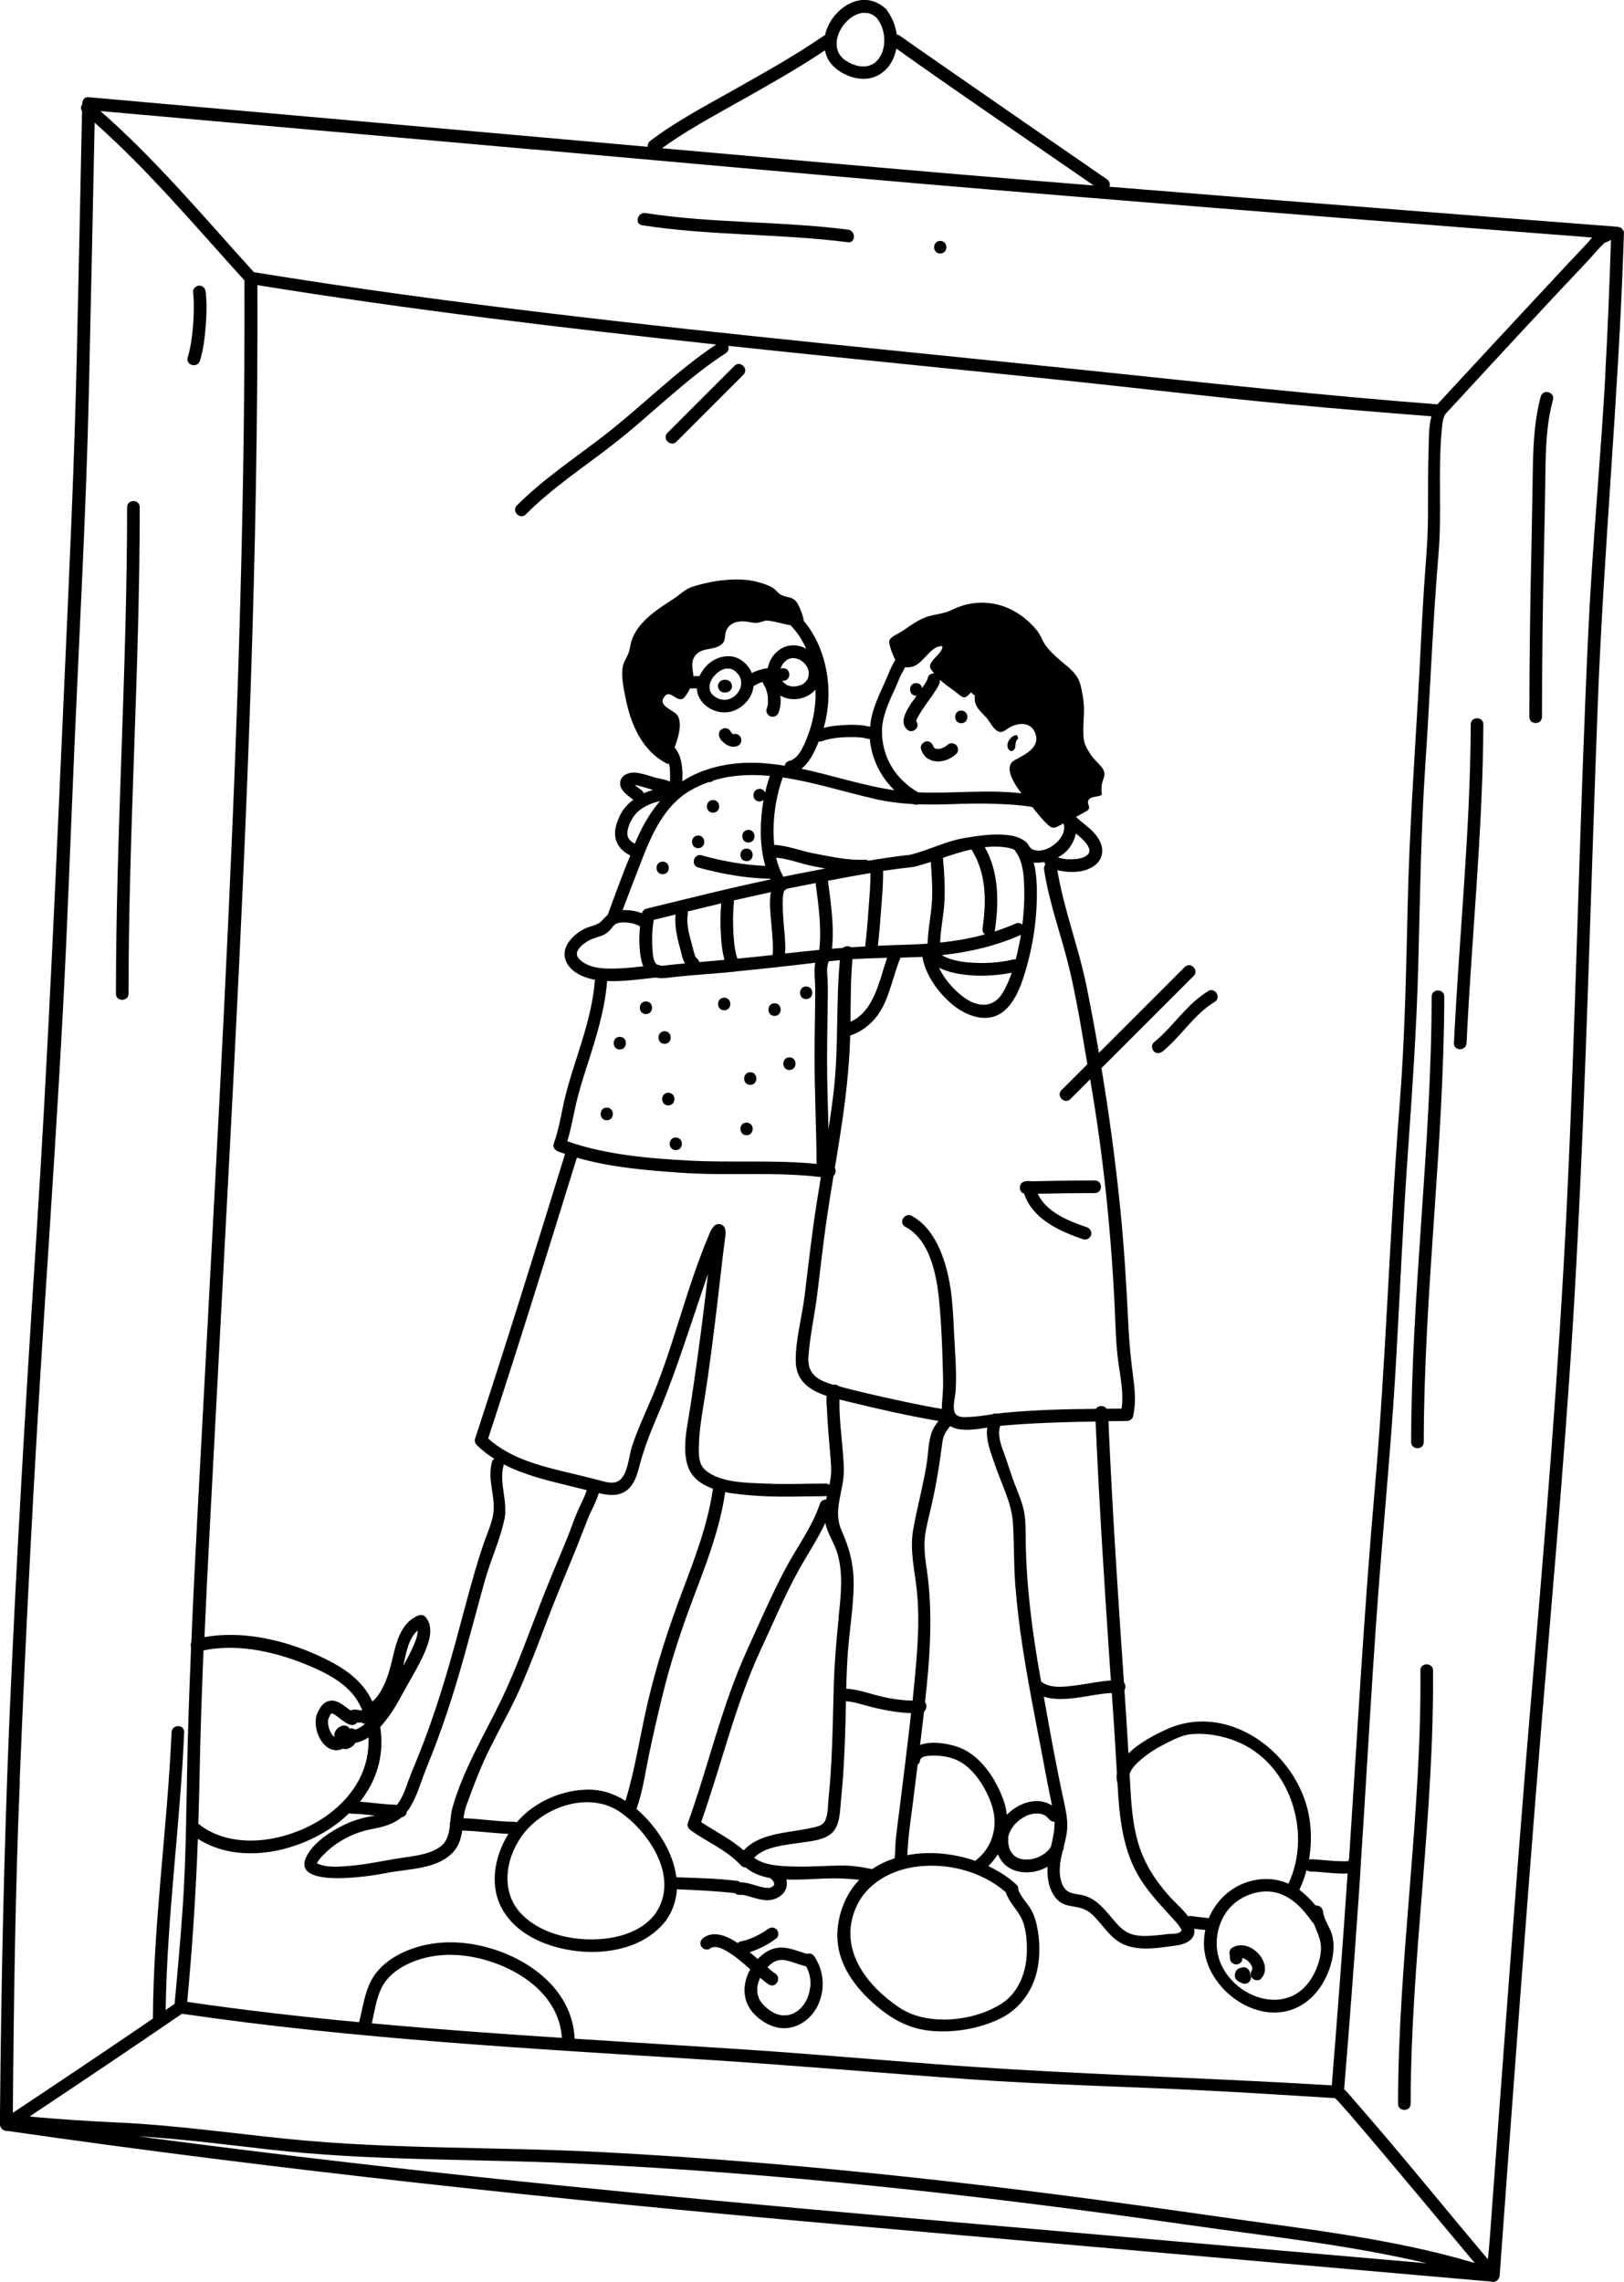 <?xml version="1.0" encoding="UTF-8"?>
<svg id="Livello_1" data-name="Livello 1" xmlns="http://www.w3.org/2000/svg" viewBox="0 0 193.19 271.39">
  <path d="M85.42,79.93s-.05.04-.08.05h0c.08-.03.1-.05.08-.05Z"/>
  <path d="M86.37,79.51s-.02,0-.02,0c.1,0,.12,0,.11-.01-.03,0-.06,0-.08,0Z"/>
  <path d="M87.84,80.22s0,0,0,0c-.05-.08-.07-.04,0,0Z"/>
  <path d="M87.73,82.43s.03-.04.04-.06c0,0-.02.02-.04.07,0,0,0,0,0,0Z"/>
  <path d="M87.32,82.83s.02-.02.04-.03c0-.01,0,0-.04.04,0,0,0,0,0,0Z"/>
  <path d="M85.89,83.22s0,0,0,0c0,0,.01,0,.02,0,.06,0,.05-.01-.02,0Z"/>
  <path d="M95.2,81.49s.04-.02.06-.03c-.02,0-.05.01-.07.04,0,0,0,0,0,0Z"/>
  <path d="M91.34,83.7s0,0,0-.01c0,.01,0,.02,0,.03,0,0,0-.01,0-.02Z"/>
  <path d="M85.9,88.13c.13.15.3.28.46.39.06.04.12.08.19.11.11.05.24.11.36.14.12.03.25.05.38.04.22-.02.33-.05.53-.14.09-.05.16-.11.21-.19.07-.07.11-.16.13-.26.05-.18.03-.42-.08-.58-.1-.16-.26-.3-.45-.34-.07,0-.13-.02-.2-.03-.05,0-.09.03-.14.04,0,0-.02,0-.03,0-.01,0-.02,0-.03,0-.04-.02-.09-.05-.13-.08-.04-.04-.09-.08-.12-.12-.02-.03-.04-.05-.05-.08,0,.01.01.02.02.04-.06-.15-.17-.29-.3-.37-.16-.09-.4-.13-.58-.08-.18.06-.36.17-.45.34-.1.18-.12.38-.08.58.06.23.2.43.35.6ZM87.29,87.31s0,0,0,0c0,0,0,0,0,0,0,0,0,0,0,0ZM87.17,87.32s.05,0,.07,0c0,0,.01,0,.02,0-.07.02-.14.02-.2.05.04-.02.07-.03.11-.05Z"/>
  <path d="M111.48,89.05s.01,0,.02,0c-.01,0-.03,0-.04,0,0,0,.01,0,.02,0,0,0,0,0,0,0Z"/>
  <path d="M110.45,90.25c.33.22.76.31,1.15.31.79,0,1.56-.36,2.15-.89.29-.26.29-.8,0-1.06-.31-.29-.75-.28-1.06,0-.02.02-.05.04-.07.06-.04.03-.08.06-.13.09-.11.07-.22.12-.34.18-.02,0-.05.02-.07.03-.06.02-.12.04-.19.06-.06.01-.11.02-.17.04-.02,0-.05,0-.07,0-.05,0-.11,0-.16,0,.08,0,.03,0-.03,0-.03,0-.06,0-.09,0,.03,0,.04,0,.07,0-.05-.01-.1-.03-.15-.04-.01,0-.03-.01-.04-.02-.02,0-.03-.02-.05-.03-.03-.03-.06-.07-.1-.1-.02-.02-.03-.05-.05-.07-.01-.03-.03-.05-.04-.08,0,0,0,0,0-.01-.13-.37-.52-.66-.92-.52-.36.12-.66.53-.52.92.17.48.44.88.87,1.16ZM111.12,88.87s0,0,0-.01c.09.1.04.07,0,.01Z"/>
  <path d="M122.21,140.46s-.04.02-.06.03c-.04,0-.07,0-.11,0-.89.02-.95,1.28-.21,1.46.98,3.02,4.23,4.5,7.05,5.44.38.13.82-.15.92-.52.11-.41-.14-.79-.52-.92-2.23-.74-4.82-1.82-5.83-3.98,2.26-.05,4.52-.08,6.79-.08.97,0,.97-1.5,0-1.5-2.55,0-5.09.04-7.64.1-.13-.04-.27-.06-.4-.02Z"/>
  <path d="M148.15,231.4c-.53-.11-1.06-.05-1.54.22-.32.18-.43.57-.31.9,0,.05,0,.1,0,.15,0,.13.02.27.04.4.03.17.2.36.34.45.16.09.4.13.58.08.18-.06.36-.17.45-.34.07-.13.08-.25.08-.39.06.01.12.02.18.04,0,0,.02,0,.03.01.04.02.09.04.13.07.09.05.17.11.26.17.01,0,.02.02.03.03.05.04.09.08.13.12.04.04.08.09.12.13,0,0,.02.02.03.04.06.08.11.16.16.25.02.04.04.08.06.11,0,.01,0,.02.01.03.02.06.03.13.04.19,0,.05,0,.09,0,.14,0,.01-.01.03-.02.05-.04.06-.11.15,0,.02,0,0,0,.01,0,.02-.1.14-.18.28-.18.47s.08.4.22.53c.27.25.8.33,1.06,0,.29-.36.47-.78.43-1.24-.03-.42-.17-.83-.39-1.19-.43-.69-1.15-1.29-1.96-1.46ZM146.33,232.59h0s0,0,0,.01c0,0,0,0,0-.01ZM148.97,234.28s0-.01.01-.02c0,0,0,0,.01-.01,0,0,0,0,0,0,0,.01-.01.02-.02.03ZM149,234.24s0,0,0,0c0,0,0,0,0,0,0,0,0,0,0,.01Z"/>
  <path d="M148.69,234.82c.02-.1.02-.2-.01-.3-.03-.06-.05-.12-.08-.18-.07-.11-.16-.2-.27-.27-.06-.03-.12-.05-.18-.08-.13-.04-.27-.04-.4,0-.06.02-.11.03-.17.04-.08.02-.17.06-.24.09,0,0-.02,0-.03.01,0,0,0,0,0,0-.03.02-.12.09-.15.12,0,0,0,0-.01.01-.05.05-.09.11-.13.17,0,0,0,.01,0,.02,0,0,0,0,0,0-.03.06-.06.13-.08.19,0,.01,0,.03-.01.04-.02.08-.03.17-.04.25,0,.04,0,.05.01.11,0,.03,0,.07.01.1.02.1.07.18.13.25.03.04.05.06.08.09.06.06.14.11.2.16.03.03.07.05.11.07.04.02.08.04.13.06.1.05.21.09.31.13.1.03.2.04.3.01.1,0,.19-.03.28-.09.09-.05.16-.11.21-.19.07-.07.11-.16.13-.26,0-.07.02-.13.03-.2,0-.14-.03-.26-.1-.38,0,0,0,0-.01-.01Z"/>
  <path d="M95.97,232.36c-.87-.25-1.71-.61-2.62-.72-1.2-.14-2.26.38-3.09,1.22-.04.04-.07.09-.11.13-.32-.28-.64-.55-.97-.82.45-.14.89-.32,1.32-.52.67-.31,1.29-.69,1.87-1.14.31-.24.27-.81,0-1.06-.32-.3-.72-.26-1.05,0,.02-.02.04-.03,0-.01-.03.02-.05.04-.08.06-.06.04-.12.09-.19.13-.13.09-.27.17-.4.25-.3.18-.6.34-.92.48-.08.04-.15.07-.23.1-.01,0,0,0-.01,0-.03.01-.06.03-.09.04-.15.06-.3.12-.45.17-.28.09-.56.17-.85.22-.13.02-.24.1-.33.2-1.21-.81-2.8-1.54-4.08-.64-.33.23-.49.66-.27,1.03.19.33.69.5,1.03.27.07-.05.14-.09.21-.13,0,0,0,0,.01,0,.03-.01.06-.02.09-.03.01,0,.1-.02.14-.03.05,0,.13,0,.14,0,.02,0,.15.01.17,0,.07.01.14.03.21.04.16.04.31.09.46.15.03.01.17.08.19.09.07.04.14.07.21.11.2.11.39.22.57.34.34.22.67.46.97.7.49.39.96.8,1.43,1.22-.74,1.32-.96,2.91-.25,4.32.46.91,1.35,1.68,2.25,2.15.74.39,1.59.61,2.44.51,1.61-.18,2.96-1.3,3.63-2.76.86-1.87.7-4.04-.44-5.75-.2-.3-.57-.43-.9-.31ZM96.36,236.35s-.04.3-.01.14c-.01.08-.03.16-.04.24-.03.17-.07.33-.12.49-.03.09-.05.17-.08.25,0,.02-.05.13-.06.16,0,.01-.01.03-.01.03-.02.04-.04.08-.06.12-.04.08-.08.16-.12.23-.08.14-.17.28-.26.41-.02.03-.08.1-.09.11-.04.05-.09.11-.13.16-.1.12-.22.23-.33.33-.04.04-.08.07-.13.11-.01,0-.1.07-.13.09-.13.08-.26.16-.39.23-.03.02-.1.05-.12.05-.06.02-.12.05-.18.06-.14.05-.29.08-.44.11,0,0,0,0,0,0-.02,0-.05,0-.07,0-.08,0-.17.01-.25.01-.08,0-.17,0-.25,0-.03,0-.06,0-.09,0-.16-.03-.32-.06-.48-.11-.08-.02-.15-.05-.23-.08-.01,0-.13-.06-.15-.07-.17-.08-.34-.18-.5-.29-.32-.21-.62-.47-.91-.79-.51-.56-.69-1.22-.64-1.97.03-.36.16-.77.34-1.16.33.29.66.57,1.03.8.82.52,1.57-.78.76-1.3-.06-.04-.11-.07-.16-.11-.02-.01-.08-.06-.11-.08-.12-.1-.24-.2-.36-.3-.1-.08-.2-.17-.29-.26.21-.22.44-.43.69-.58.42-.25.76-.31,1.23-.28.12,0,.35.06.56.11.24.06.48.14.72.22.46.16.92.31,1.4.43.01.02.02.04.03.06.04.08.08.16.12.24,0,0,.02.05.03.06.01.04.03.07.04.11.13.33.22.68.27,1.04,0,.03.02.16.02.19,0,.08,0,.16.01.25,0,.17,0,.35-.02.52Z"/>
  <path d="M192.44,26.97c-4.49-.34-8.98-.69-13.47-1.04-10.29-.8-20.58-1.61-30.87-2.42-5.37-.43-10.74-.86-16.12-1.3.1-.3.04-.65-.29-.88-6.71-4.63-13.42-9.26-20.12-13.92-1.51-1.05-3.03-2.1-4.53-3.17-.13-.09-.25-.12-.37-.12-.11-.98-.49-1.93-1.06-2.75-.04-.1-.09-.19-.19-.28-.68-.64-1.52-1.06-2.47-1.1-.8-.03-1.62.24-2.3.67-1.25.79-2.19,2.09-2.51,3.53-.04.02-.07.02-.11.04-3.54,2.44-7.32,4.53-11.06,6.64-3.26,1.84-6.63,3.61-9.62,5.89-.25.19-.32.45-.3.7-2.27-.2-4.54-.41-6.81-.61-17.68-1.57-35.36-3.14-53.05-4.7-2.22-.2-4.44-.39-6.66-.59-.37-.03-.59.17-.68.43-.04.09-.07.2-.07.32,0,.04,0,.08,0,.12-.18.23-.22.53-.02.79-.2,9.63-.4,19.27-.62,28.9-.29,12.93-.89,25.83-1.47,38.74-1,22.26-1.94,44.51-3.38,66.75-1.24,19.02-2.36,38.03-3.18,57.07C.47,220.27.14,235.82,0,251.4c0,.42,0,.84,0,1.26,0,.25.18.56.43.67.12.07.26.12.41.09,32.69,4.71,65.53,8.17,98.42,11.08,20.5,1.82,41,3.6,61.51,5.39,5.53.48,11.06.96,16.6,1.45.18.08.36.06.53-.02.29-.1.48-.41.5-.71.58-8.07,1.18-16.14,1.78-24.21,1.03-13.83,2.07-27.67,3.21-41.49,1.49-17.96,3.12-35.89,4.09-53.88,1.22-22.51,1.74-45.03,2.6-67.55.7-18.08,2.43-36.09,3.05-54.18.02-.52.04-1.05.05-1.57.01-.43-.36-.72-.75-.75ZM99.55,4.89s0-.06,0-.07c0,0,0-.01,0-.04.02-.09.03-.19.06-.28.04-.16.09-.32.14-.47.01-.03.05-.12.06-.14.03-.07.06-.14.1-.21.07-.14.15-.28.23-.41.04-.07.09-.13.13-.2.02-.02.09-.12.12-.15.21-.26.44-.5.7-.71.03-.02.06-.05.09-.07,0,0,0,0,0,0,0,0,.01,0,.03-.02.07-.05.14-.1.21-.14.16-.1.32-.18.49-.26.04-.02.09-.03.13-.05.09-.03.17-.06.26-.08.09-.02.17-.04.26-.06h0s0,0,0,0c.04,0,.11,0,0,0,.03,0,.06,0,.1,0,.15-.01.3,0,.45.01.03,0,.15.02.18.03.09.02.18.05.27.08.01,0,.02,0,.03.01-.01,0,.08.04.1.05.09.05.18.09.26.15.03.02.13.09.17.12.03.02.09.07.08.07.05.04.09.09.14.13.02.03.11.15.13.18.05.08.1.16.15.25.05.09.1.19.15.28.02.04.04.09.06.13.01.02.02.03.02.04,0,0,0,0,0,.01.15.36.25.75.31,1.14,0,.03.01.14.02.17,0,.09.01.18.01.27,0,.21,0,.42-.02.63,0,.04,0,.05,0,.06,0,0,0,.02-.01.06-.02.1-.04.19-.06.29-.04.19-.1.37-.16.55-.01.03-.03.07-.04.1,0,0,0,0,0,.01-.04.07-.07.15-.11.22-.08.15-.17.29-.27.42-.02.02-.09.12-.11.14-.05.06-.11.12-.16.17-.06.06-.13.12-.2.18.13-.11-.07.05-.11.07-.07.05-.15.09-.23.13-.03.01-.1.04-.13.06-.16.06-.32.1-.49.14-.02,0-.05,0-.07.01-.02,0-.03,0-.04,0-.09,0-.17.01-.26.01-.1,0-.2,0-.31-.01,0,0-.04,0-.07,0-.03,0-.14-.02-.16-.03-.46-.09-.85-.24-1.23-.45-.17-.09-.33-.19-.48-.3,0,0,0,0,0,0-.03-.03-.07-.06-.1-.08-.08-.07-.16-.14-.23-.22-.03-.03-.06-.06-.08-.09,0,0-.03-.04-.06-.07-.02-.03-.08-.12-.1-.14-.05-.07-.09-.15-.13-.22-.02-.03-.03-.07-.05-.1,0,0,0,0,0,0-.05-.15-.1-.29-.14-.45-.01-.05-.02-.1-.03-.14,0,0-.02-.16-.02-.21,0-.15,0-.3.01-.45ZM100.47,7.07c-.1-.07-.02-.02,0,0h0ZM87.75,12.18c3.5-1.98,7.03-3.94,10.38-6.19.1.47.27.92.53,1.31.6.88,1.5,1.44,2.49,1.8.93.33,2,.4,2.93.03.85-.34,1.54-.97,1.99-1.78.28-.5.46-1.03.56-1.57,7.13,5.08,14.38,10,21.58,14.97.63.44,1.27.87,1.9,1.31-5.33-.43-10.66-.87-15.99-1.32-11.79-1-23.58-2.06-35.37-3.11,2.83-2.06,5.95-3.73,8.99-5.45ZM63.6,17.78c15.63,1.39,31.26,2.81,46.9,4.15,11.12.95,22.25,1.85,33.38,2.75,10.62.85,21.25,1.69,31.87,2.51,3.7.29,7.4.57,11.1.86.85.07,1.7.13,2.55.2-.26.29-.48.57-.66.76-1.58,1.66-3.15,3.34-4.71,5.02-3.61,3.87-7.2,7.75-10.8,11.63-.75.81-1.5,1.62-2.24,2.43-13.74-1.06-27.43-2.56-41.14-3.99-21.39-2.23-42.81-4.24-64.17-6.8-11.86-1.42-23.7-3.01-35.48-4.93-5.92-6.52-11.61-13.34-18.25-19.16,17.21,1.53,34.43,3.05,51.64,4.58ZM3.56,251.68c6.06-4.03,12.09-8.08,18.09-12.19,20.62,3.02,41.44,4.14,62.22,5.46,10.53.67,21.04,1.6,31.57,2.34,9.32.66,18.65.86,27.98,1.33,5.14.26,10.28.59,15.42.91.11.15.27.28.39.41.46.51.91,1.02,1.36,1.54,1.42,1.64,2.82,3.3,4.22,4.96,3.21,3.81,6.4,7.63,9.59,11.46.34.41.69.82,1.03,1.23-9.98-2.97-20.45-4.06-30.72-5.54-12.02-1.73-24.06-3.33-36.14-4.63-12.34-1.33-24.72-2.38-37.12-3.02-12.32-.64-24.72-.31-37-1.54-6.86-.69-13.66-1.67-20.56-1.98-3.27-.14-6.54-.37-9.8-.65-.13-.01-.32-.04-.53-.08ZM44.23,240.64c.33-1.41.51-2.91,1.15-4.21.7-1.41,1.99-2.35,3.4-2.98,2.54-1.12,5.35-1.19,8.03-.59,4.73,1.07,9.7,4.29,10.03,9.5-3.24-.21-6.47-.43-9.71-.67-4.3-.32-8.61-.66-12.91-1.06ZM158.43,248.01c-12.86-.79-25.73-1.17-38.59-1.94-10.54-.63-21.06-1.66-31.59-2.35-6.63-.43-13.26-.83-19.89-1.26-.27-6.06-5.9-9.95-11.43-11.11-3.08-.64-6.25-.46-9.12.91-1.47.7-2.84,1.78-3.63,3.24-.83,1.55-1.02,3.31-1.46,5-6.83-.65-13.66-1.43-20.45-2.42.61-6.47,1.03-12.91,1.27-19.39,5.03,3.22,12.23,1.54,16.72-1.94.45-.34.86-.72,1.27-1.11.08.04.18.06.29.06.93.01,1.86.12,2.78.23-.22.04-.45.08-.67.12-1.08.2-2.1.53-3.09,1.02-1.52.75-3.31,1.92-4.21,3.41-2.6,4.28,7.59,2.63,9.19,2.3,2.66-.56,6.35-.39,8.25-2.7.56-.69.78-1.51.91-2.37,1.84.04,3.66.31,5.5.39-1.75,2.81-2.34,6.45-.53,9.29,1.87,2.94,5.47,4.3,8.79,4.66,3.77.41,8.06-.5,10.47-3.63.84-1.18,1.24-2.45,1.31-3.73,2.31.09,4.62.2,6.92.46.13.12.3.2.49.2.12,0,.24,0,.35,0,0,0,0,0-.01,0,0,0,.01,0,.02,0,0,0,0,0,0,0,.03,0,.04,0,.04,0,0,0,0,0,0,0,.08.01.15.03.23.04.29.06.57.15.85.23.58.17,1.18.35,1.79.37.68.02,1.35-.22,1.85-.69.47-.44.64-1.08.51-1.7,0-.03-.02-.05-.03-.08,1.61.07,3.23-.06,4.48-.11,1.46-.06,2.81,0,4.21.15-.6.63-1.13,1.36-1.55,2.2-1,2-1.37,4.42-.77,6.6.76,2.74,2.79,4.99,4.98,6.7,1.97,1.54,3.96,2.39,6.48,2.51,2.51.12,5.14-.35,7.43-1.41,2.61-1.21,4.24-3.58,4.7-6.4.25-1.55.18-3.15-.13-4.68-.17-.83-.44-1.6-.91-2.3-.46-.68-1.04-1.28-1.32-2.06.03-.2-.02-.41-.22-.59-.95-.87-2.09-1.61-3.34-2.2.21-.21.41-.42.59-.65.2-.24.38-.5.54-.76.16.38.38.75.67,1.06.92.99,2.33,1.24,3.61,1.02.57-.1,1.13-.31,1.64-.6-.08,1.31.13,2.63.95,3.69.45.58,1.06.86,1.76.98,1.09.19,1.86.29,2.69,1.1,1.24,1.22,2.12,2.87,3.81,3.54,1.87.75,4.12.33,6.05.07,1.12-.15,2.41-.67,2.18-2,.44.05.87.11,1.32.15-.14.7-.2,1.42-.14,2.15.45,5.33,7.25,9.92,12.05,6.48,1.55-1.11,2.6-2.91,3.08-4.73.28-1.06.39-2.27.09-3.33-.27-.95-.97-1.79-1.08-2.78-.06-.5-.5-.73-.89-.71-.57-.69-1.2-1.33-1.92-1.86.36-.75.64-1.53.86-2.35.13.1.29.18.46.18.89,0,1.78.13,2.67.19.57.04,1.16.07,1.75.04-.57,8.39-1.2,16.78-1.88,25.17ZM42.01,205.57c-.14-.03-.29-.02-.43.02-.06-.11-.14-.22-.26-.28-.17-.09-.39-.14-.58-.08-.24.09-.49.2-.67.4-.19.22-.32.5-.3.79,0,.05.02.1.03.15,0,0-.02-.01-.03-.01,0,0,.01.01.02.02,0-.01-.03-.02-.04-.04,0,0,0,0,0,0-.02-.02-.03-.03-.04-.03.01.01.03.03.04.04,0,0,.01,0,.02.01-.05-.06-.07-.07-.07-.05-.04-.04-.09-.08-.13-.13-.01-.02-.03-.03-.04-.05-.09-.13-.17-.26-.24-.4-.03-.06-.05-.11-.08-.17.12.23,0,0-.02-.07-.05-.15-.1-.31-.13-.47-.01-.05-.02-.1-.03-.15,0-.03,0-.06,0-.08,0-.11,0-.22,0-.32,0,.04-.02.02-.01-.03,0-.02,0-.04.01-.06,0-.01,0-.02,0-.03,0,.01,0,.02,0,.03,0,0,0,0,0-.01.01-.06.03-.11.05-.17.02-.05.03-.09.05-.14,0-.02.02-.04.02-.04.05-.11.11-.21.17-.31.01-.02.03-.04.04-.06.02-.02.04-.04.06-.06-.01,0-.02,0-.03.01,0,0,0,0,0,0,.02,0,.04-.02.05-.04-.02,0-.03,0-.05,0,.02,0,.03,0,.05-.02,0,0,0,0,0,0h.01s0,0,0,0c0,0,0,0,0,0h0s0,0,0,0c0,0,0,0,0,0,0,0,0,0,0,0,0,0,.01,0,.02,0,0,0,0,0,0,0,.02,0,.03-.01.03-.01.02,0,.02.01-.02.03,0,0,0,0,0,0,.03,0,.06.01.04.02.01,0,.02,0,.03.01.02,0,.04.02.07.02-.02,0-.03,0-.04-.01.06.03.13.07.19.1.59.36,1.08.88,1.73,1.17.33.15.75.11.98-.21.02,0,.03,0,.05,0,.14.04.3.02.44-.03.15.14.32.18.48.16-.36.31-.76.57-1.2.71-.08-.06-.17-.11-.26-.13ZM39.4,203.74s.01,0,.02,0c0,0,0,0,0,0,0,0,0,0-.02,0ZM42.98,203.44s-.02-.01-.02-.01c-.18-.05-.37-.07-.55-.1-.1-.01-.21-.02-.31-.01-.14.01-.28.05-.41.1-.39-.27-.74-.58-1.15-.83-.33-.2-.71-.35-1.1-.34-.5.02-.92.28-1.22.67-.16.21-.28.42-.39.66-.09.21-.19.42-.23.64-.08.43-.06.84.01,1.27.13.74.48,1.52,1.02,2.05.35.35.79.57,1.29.61.32.02.61-.06.88-.19.15.06.33.08.49.04.4-.12.75-.34.97-.7,0-.01,0-.02.01-.03.57-.09,1.09-.33,1.57-.65.01.26.02.52,0,.77-.19,6.2-6.1,10.39-11.77,11.32-2.91.48-6.14.09-8.48-1.82.05-1.7.11-3.4.14-5.1.09-5.17.27-10.34.48-15.51,4.34-.9,9.06.28,13.05,2.03,1.66.73,3.36,1.65,4.57,3.02.52.59.93,1.27,1.25,2-.03.04-.07.07-.1.11ZM75.6,93.37c.06.01.12.02.18.03.14.03.27.06.41.1.49.13.96.3,1.45.43.02,0,.03,0,.05.01-.38.11-.76.24-1.12.4-.03-.11-.08-.22-.18-.3-.19-.15-.39-.29-.58-.44-.01,0-.05-.04-.08-.06-.03-.02-.06-.05-.07-.06-.05-.04-.1-.09-.15-.13.01,0,.02,0,.03,0,0,0,.02,0,.03,0,.01,0,.02,0,.03,0ZM82.45,80.03c-.17-.93-.21-1.86.68-2.45.8-.53,1.91-.3,2.7-.94.62-.51.26-1.16.66-1.84.55-.93,1.72-1.01,2.66-.82.95.19,1,.1,1.8-.14.52-.16,1.95.32,3.09.52.78.8,1.4,1.75,1.87,2.79-.27-.15-.56-.26-.86-.33-.71-.15-1.44-.07-2.07.29-.57.32-1.07.86-1.36,1.46-.13.28-.22.58-.28.88-.66.1-1.3.28-1.9.59-.16-.39-.4-.75-.7-1.06-.43-.45-1.01-.8-1.63-.9-.65-.1-1.27,0-1.87.26-.9.39-1.62,1.17-2.03,2.07h-.73c0-.12,0-.23-.03-.35ZM95.24,81.48s-.03,0-.04.01c0,0-.01,0-.01,0,0,0,0,0,0,0-.01,0-.03.01-.04.02-.12.04-.23.07-.36.1-.03,0-.06.01-.08.02-.04,0-.09,0-.13.01-.12,0-.25,0-.37,0,0,0-.02,0-.03,0,0,0,0,0,0,0-.06-.01-.12-.02-.18-.04-.05-.01-.11-.03-.16-.05-.03-.01-.06-.02-.09-.03,0,0-.01,0-.02,0,.03-.01.06.03-.02-.01-.03-.02-.06-.03-.09-.05-.07-.04-.13-.07-.19-.12-.02-.01-.04-.03-.06-.04-.04-.04-.09-.08-.13-.12-.04-.04-.07-.07-.11-.11,0,0-.02-.02-.04-.04,0,0,0,0,0,0-.02-.03-.04-.06-.05-.09.04,0,.08.03.13.03.97,0,.97-1.5,0-1.5-.12,0-.21.02-.3.06,0-.02,0-.04.02-.07,0-.02.01-.05.02-.09,0,0,0,0,.01-.02.01-.02.02-.05.03-.07.06-.12.13-.22.19-.33,0,0,.01-.02.02-.03,0,0,0,0,0,0,.03-.04.07-.08.1-.12.09-.09.19-.18.28-.26.02-.02.05-.04.06-.04.05-.04.11-.07.17-.1.02-.01.17-.1.08-.04-.09.05,0,0,.03-.01.03-.01.07-.02.1-.03.06-.02.12-.03.17-.04,0,0,.02,0,.03,0,.12,0,.25,0,.37,0,0,0,0,0,0,0,.06.01.11.02.17.04.06.01.12.03.17.05.02,0,.05.02.07.02,0,0,.02,0,.02,0,.09.02.19.1.26.14.05.03.1.06.15.1.02.01.04.03.06.04h0c.08.07.17.14.24.22.04.04.08.09.12.13.01.01.03.03.04.05,0,0,0,0,0,0,.07.1.13.2.19.31,0,.01.02.04.04.06,0,0,0,.01.01.04.01.03.02.06.03.1,0,.02.05.16.08.26,0,0,0,0,0,.02,0,.02,0,.05,0,.08,0,.07,0,.13,0,.2,0,.05-.01.11,0,.16,0,0,0,.01,0,.02-.02.1-.05.21-.08.31,0,0,0,.01,0,.02-.02.04-.04.09-.07.13-.03.05-.05.09-.08.13-.01.02-.02.03-.03.05-.06.07-.12.13-.18.2-.04.04-.08.07-.12.11-.01,0,0,0-.01.01,0,0,0,0-.01,0-.1.07-.2.13-.31.19-.01,0-.04.02-.07.03.02,0,.02,0-.02.02ZM96.23,79.82s.02.08,0,.09c0,0,0-.07,0-.09ZM88.18,81.38s0,.02,0,.03c0,0,0,0,0,0,0,0,0,0,0,0-.04.1-.03.1-.02.07-.02.1-.04.21-.07.3-.02.05-.04.11-.06.16-.02.04-.03.07-.05.11-.06.11-.14.22-.21.33,0,0,0,.02-.02.04,0,0-.01.01-.02.02,0,0-.01.02-.02.03,0-.01,0-.01.01-.02-.02.03-.04.05-.07.08-.06.07-.12.13-.19.19-.03.03-.07.06-.11.09,0,0,0,0-.02.02,0,0-.01,0-.02.01,0,0-.02.01-.02.02.01-.01.01-.01.02-.02-.04.02-.07.05-.11.07-.07.04-.14.09-.21.12-.03.01-.05.03-.08.04,0,0,0,0,0,0,0,0,.01,0,.02,0,0,0-.02,0-.03,0,0,0,0,0,.01,0-.03,0-.05.01-.06.02-.06.02-.13.05-.18.07-.07.02-.15.04-.22.05-.03,0-.05,0-.08.01,0,0,0,0-.01,0-.09,0-.17,0-.25,0-.05,0-.13-.02-.19-.02,0,0,0,0-.01,0,0,0,0,0,0,0,0,0-.02,0-.03,0,.01,0,.01,0,.02,0-.05-.01-.11-.02-.16-.03-.08-.02-.16-.05-.24-.07-.02,0-.16-.08-.05-.02.11.06-.08-.04-.1-.05-.12-.06-.24-.13-.35-.21.01,0,0,0-.07-.05,0,0,.01.01.02.02.01,0,.02.02.03.02,0,0-.01,0-.02-.01,0,0,0,0-.01-.01-.01-.01-.03-.02-.04-.03.01,0,.02.01.03.02-.04-.04-.09-.07-.13-.12-.04-.04-.08-.08-.12-.12,0-.01-.02-.02-.03-.03-.06-.09-.12-.18-.16-.27,0,0,0,0,0-.01-.01-.04-.03-.07-.04-.11-.02-.05-.03-.1-.04-.16,0,0,0-.02,0-.03,0-.09-.01-.17-.01-.26,0-.05,0-.1,0-.14h0s0,0,0,0c.02-.1.04-.2.07-.3.01-.04.03-.08.04-.13,0-.02.01-.03.02-.05.1-.19.19-.38.32-.55,0,0,.01-.02.02-.02.03-.03.05-.06.08-.09.08-.09.16-.17.24-.25.04-.04.08-.08.13-.12,0,0,.02-.01.02-.02,0,0,0,0-.01,0,0,0,.01-.01.02-.01,0,0,.01-.01.02-.02.03-.02.05-.03.06-.03.06-.04.12-.09.18-.13.09-.05.18-.1.27-.15,0,0,.02,0,.02-.01.05-.02.09-.04.14-.05.09-.03.19-.06.29-.08,0,0,.01,0,.02,0-.01,0-.01,0-.03,0,.02,0,.03,0,.05,0,.01,0,.02,0,.03,0,.03,0,.04,0,.05,0,0,0,.02,0,.03,0,.1,0,.2,0,.29,0,.06.01.12.02.18.04.05.01.1.03.15.05,0,0,0,0,0,0,0,0,0,0,0,0,.11.06.21.11.31.18,0,0,0,0,.01,0,0,0,0,0,0,0,.04.04.09.08.13.12.05.05.1.1.14.15.04.04.09.14.14.16,0,0,0,0-.01-.01.02.03.05.07.07.1.04.06.08.13.11.19,0,0,.02.05.04.08.03.07.05.15.07.23.02.06.03.12.04.18,0,.03,0,.06,0,.09,0,.06,0,.12,0,.18,0,.04,0,.08,0,.13,0,0,0,0,0-.02ZM79.08,82.78c.79-.86,1.6,1.16,2.44.03.2-.27.41-.59.57-.94h.81c.01.27.06.54.15.79.28.74.84,1.3,1.53,1.67.77.39,1.65.52,2.49.27.78-.23,1.43-.72,1.91-1.35.37-.48.6-1.07.67-1.68.05-.02.1-.02.14-.05.19-.12.4-.2.6-.32-.19.11-.03.01.03,0,.06-.02.11-.04.17-.06.05-.02.09-.03.14-.04.03.15.08.29.19.42-.03-.04-.1-.14-.04-.04.01.02.03.04.04.07.03.05.07.11.1.16.03.05.05.11.08.17,0,.02.02.04.02.07.05.14.09.27.13.42.02.08.04.16.05.24,0,.03.01.07.02.1,0,.01,0,.06.01.09,0,.04,0,.08.01.12,0,.08.01.15.01.23,0,.15,0,.3,0,.45,0,.03,0,.07,0,.1,0,0,0,0,0,0,0-.01,0-.02,0-.03,0,.01,0,.03,0,.04,0,.05,0,.05,0,.02,0,.05-.02.1-.03.15-.03.14-.07.28-.12.42-.14.37.16.84.52.92.43.1.77-.13.92-.52.24-.63.26-1.31.19-1.97,1.03.59,2.34.55,3.36-.04.32-.18.58-.41.81-.67,0,.29.03.58.02.86-.05,1.51-.33,3.01-.86,4.43-.38,1.02-1.05,2.91-2.26,3.18-.34.07-.5.31-.53.58-3.11-.51-6.24-.58-9.4.5-1.03.35-1.96.81-2.8,1.36.02-.47.03-.95-.01-1.42-.07-.93-.28-1.89-.91-2.61.52-1.39.94-2.98.29-3.89-.39-.55-2.46-1.11-1.45-2.2ZM106.4,93.98c-3.7-.53-7.37-1.77-11.07-2.56.93-.7,1.53-1.94,1.95-2.94.04-.1.07-.2.11-.3.16.03.33,0,.49-.06-.01,0-.02,0,0,0,.04-.01.07-.03.11-.04.08-.03.17-.05.25-.08.2-.06.4-.1.61-.14.12-.02.23-.04.35-.06.01,0,.08-.01.12-.02.04,0,.13-.02.13-.02.26-.03.53-.06.79-.07.53-.03,1.06-.04,1.59-.02.13,0,.26.01.39.02.06,0,.13.01.19.02,0,0,.08,0,.12.01.04,0,.1.01.11.02.06,0,.11.02.17.03.12.02.23.05.35.08.11.03.22.03.31.02.21,2.35,1.26,4.49,2.92,6.1ZM107.32,80.03c.11-.21.22-.46.36-.69.29.05.6.03.94-.08,1.27-.39,2.09-2.51,3.48-2.41.03.69-.87,1.27-1.23,1.81-.4.6-.28.72.08,1.22.05.07.11.13.17.2-.33,0-.7.19-.75.53,0,.06-.03.11-.04.17-.01.03-.03.07-.04.09-.09.18-.19.35-.3.52-.1.15-.2.29-.3.44-.06-.31-.29-.59-.7-.59-.97,0-.97,1.5,0,1.5.03,0,.05-.01.07-.02-.57.79-1.24,1.64-1.51,2.59-.17.6-.04,1.16.47,1.54.33.24.84.05,1.03-.27.17-.29.11-.59-.06-.82.02-.06.04-.13.06-.19,0,0,0,0,0-.01.01-.03.03-.07.04-.09.05-.1.1-.19.15-.29.11-.2.24-.4.36-.6.54-.83,1.15-1.6,1.68-2.43.22-.34.47-.73.53-1.13,0-.06,0-.12,0-.18.55.5,1.14.93,1.8,1.38.22.16.8.75,1.11.72.24-.02.55-.33.81-.62.05.07.1.14.17.2.07.07.15.12.24.16,0,0,.01,0,.02,0-.01.33-.03.66.07.96.24.74.83,1.16,1.32,1.72.43.5.73,1.24,1.31,1.58.53.31.88-.08,1.33-.36,1.04-.65,2.63-.8,3.16.6.66,1.73-1.28,2.58-2.44,3.22-1.38.76-.12,2.75.8,3.95-4.11-.49-8.19.06-12.29-.12-2.69-1.54-4.35-4.24-4.3-7.38.03-1.56.72-3.15,1.43-4.68.33-.71.6-1.45.95-2.15ZM108.93,85.71c-.05-.05-.09-.11-.15-.15.03.02.16.14.08.05.03.03.05.05.06.07t0,0s0,0,0,0c.03.04.04.05.04.05,0,0,0,0-.01-.01,0,0,0-.01-.02-.02,0,0,0-.01-.01-.02,0,0,0,.01.01.03ZM129.55,101.42s-.02.04-.03.05c-.02.03-.04.06-.06.1h0s-.08.08-.12.12c0,0-.02.01-.06.05,0,0,0,0,0,0,0,0-.02.02-.03.02,0,0,.01-.01.02-.02,0,0,0,0,0,0-.06.04-.12.08-.19.12-.03.02-.13.06-.16.08-.12.05-.25.09-.37.12-.08.02-.16.04-.24.06-.03,0-.13.02-.18.03-.34.04-.68.05-1.02.04-.1,0-.2-.01-.29-.02-.04,0-.08,0-.12-.01-.02,0-.01,0-.02,0,0,0,0,0,0,0-.18-.03-.36-.06-.54-.11-.1-.02-.19-.06-.29-.09.47-.24.89-.56,1.21-.94.46-.54.78-1.2.92-1.89.19.15.38.3.56.46.15.13.29.27.42.41.07.07.14.15.2.23,0,0,.03.03.04.05.02.03.07.1.08.11.05.08.1.16.15.24.02.03.06.12.07.14.02.07.05.13.07.2,0,.03.01.06.02.1,0,.01,0,.02,0,.05,0,.04,0,.09,0,.13-.02.05-.03.12-.05.18ZM129.59,101.25s0,0,0,.01c0,.06-.03.08,0-.01ZM127.35,130.69c.78-.78,1.55-1.55,2.33-2.33,1.54,8.86,2.47,17.84,2.91,26.83.11,2.26.14,4.53.44,6.78.24,1.8.67,3.72.39,5.55-.59,0-1.18.01-1.78.02-.3-.43-1.01-.43-1.27.01-3.68.04-7.36.12-11.02.48-.27.03-.54.06-.81.1-.17-.05-.35-.03-.5.07-.94.14-1.89.29-2.83.32-.55.02-1.27.08-1.58-.43-.01-.02-.03-.04-.04-.06-.32-.66.05-1.93.09-2.63.14-2.22-.07-4.53-.18-6.76-.1-2.03-.18-4.09-.54-6.09-.52-2.88-1.76-6.49-4.51-7.95-.85-.45-1.61.84-.76,1.3,3.27,1.73,3.87,6.61,4.13,9.88.19,2.38.28,4.77.34,7.15.03,1.04.06,2.06-.03,3.09-.04.49-.1,1.02-.09,1.54-2.84-.48-5.66-1.11-8.46-1.75-1.25-.29-2.5-.59-3.74-.93-.2-.17-.47-.27-.75-.2-1.81-.54-3.07-1.24-2.92-3.36.18-2.5.76-4.99,1.06-7.48.32-2.66.63-5.32.99-7.98.28-2,.6-4,.93-5.99.26-.26.35-.68.16-.96.45-2.7.89-5.41,1.23-8.13.31-2.53.53-5.07.6-7.62,1.89-.66,3.27-2.03,4.09-3.86.79-1.75,1.16-3.64,1.89-5.41.73-.02,1.47-.04,2.2-.07.14,0,.27-.02.41-.02.35,2.16,1.9,4.26,3.5,5.61,1.71,1.45,4.34,2.45,6.27.77,1.48-1.29,2.16-3.52,2.67-5.34.71-2.54,1.11-5.22,1.17-7.86.03-1.4,0-2.97-.37-4.4.07,0,.14.02.2.02.35.01.71-.02,1.08-.08.02.1.05.2.1.28-.12.16-.18.36-.15.6.62,4.1,2.1,7.96,3.05,11.98.87,3.7,1.47,7.45,2.1,11.19-1.03,1.03-2.06,2.06-3.08,3.08-.68.68.38,1.74,1.06,1.06ZM153.28,224.03c-1.68-.75-3.55-.73-5.27-.07-1.96.76-3.44,2.3-4.21,4.16-.72-.07-1.44-.17-2.13-.25-.13-.02-.24,0-.33.04-.67-.9-1.63-1.7-2.28-2.44-1.71-1.94-3.05-4.03-3.74-6.55-.61-2.23-.76-4.54-.88-6.84-.02-.36-.05-.71-.07-1.07.18-.71.9-1.35,1.39-1.77.95-.82,2.06-1.47,3.19-2.03.81-.4,1.71-.84,2.61-.95,1.74-.21,3.71.14,5.34.76,6.52,2.48,9.26,10.88,6.37,17ZM156.05,228.53c.06.09.14.16.22.21.39,1.01.92,1.95.87,3.11-.08,1.52-.78,3.17-1.79,4.31-1.48,1.67-3.71,2.03-5.77,1.33-2.09-.7-3.92-2.44-4.58-4.57-.74-2.42.1-5.36,2.2-6.84,1.33-.94,3.15-1.41,4.74-.96,1.77.49,3.11,1.95,4.13,3.41ZM132.91,211.99s.02.05.03.07c0,0,0,.02,0,.02.2,3.99.6,8.13,2.82,11.56,1.11,1.71,2.51,3.15,3.87,4.65.25.28.51.56.71.87.25.4.3.39.02.63-.28.24-1.04.18-1.4.22-.52.06-1.03.13-1.55.17-1.02.08-2.12.15-3.08-.26-.84-.36-1.44-1.08-2.02-1.77-1.05-1.25-2.08-2.52-3.78-2.81-1.14-.2-1.81-.22-2.25-1.49-.4-1.17-.17-2.46.11-3.63,0-.03.01-.05.02-.08.02-.03.04-.07.06-.1.07-.14.08-.29.08-.43.2-.78.39-1.55.41-2.36.03-1.02-.19-2.03-.4-3.02-.9-4.12-1.65-8.29-2.39-12.45,1.14.37,2.43.31,3.62.17,1.48-.17,2.97-.53,4.47-.61.22,3.18.43,6.36.61,9.54-.06.36-.05.72.04,1.1ZM119.42,214.22c-.86-2.52-2.68-5.37-5.26-6.38-1.18-.46-3.28-.85-4.71-.32.1-.86.21-1.72.31-2.58.05-.46.1-.92.16-1.38.33-.27.38-.8.12-1.11.58-5.29.98-10.54.2-15.86-.24-1.62-.41-3.08-.08-4.69.31-1.55.73-3.07,1.03-4.63.32-1.63.58-3.26.8-4.91.1-.73.14-1.44.54-2.07.15-.24.33-.47.51-.69,1.1.69,2.92.43,4.4.18-.19,1.48.39,2.86.9,4.37.74,2.21,1.99,4.55,2.15,6.89.17,2.49.09,4.99.29,7.48.2,2.51.5,5.02.89,7.51.83,5.37,1.95,10.69,2.94,16.04.16.89.36,1.78.54,2.66-1.67-1.11-3.95-.37-5.38,1.1-.06-.54-.17-1.08-.35-1.61ZM116.02,221.31c-2.58-.9-5.46-1.18-8.09-.68.05-.55.06-1.11.11-1.66.14-1.58.38-3.16.58-4.74.18-1.45.36-2.9.54-4.35.16-.12.28-.3.3-.54.07-.56,1.28-.55,1.66-.55.87,0,1.82.15,2.63.5,2.03.87,3.53,3.32,4.21,5.33.65,1.91.42,3.92-.81,5.56-.33.43-.72.8-1.14,1.13ZM102.5,222.06c-.8-.13-1.59-.21-2.41-.2-1.91.03-3.82.18-5.74.12-1.45-.05-3.41-.09-4.64-1.05,1.28-1.32,3.6-1.49,5.3-1.75,1.26-.2,3.07-.28,4.03-1.26.93-.96.88-2.68,1.01-3.91.31-2.94.43-5.9.52-8.85.03-.94.04-1.89.06-2.83.65.03,1.27.19,1.89.37.75.21,1.51.41,2.28.57,1.18.26,2.38.43,3.58.47-.42,3.82-.91,7.64-1.38,11.46-.16,1.31-.36,2.62-.47,3.94-.04.51,0,1.24-.12,1.87-.95.31-1.85.73-2.66,1.28-.46-.08-.91-.18-1.25-.24ZM91.45,224.51s-.07,0-.11,0c-.07,0-.15,0-.22,0-.04,0-.29,0-.08,0-.07,0-.16-.03-.23-.04-.32-.06-.63-.16-.94-.25-.59-.18-1.2-.36-1.82-.36-.11-.09-.23-.16-.4-.18-2.39-.28-4.79-.34-7.19-.42-.35-2.85-2.12-5.66-4.18-7.62-.19-.18-.38-.35-.57-.51.03-.09.07-.18.1-.27.7-2.06.98-4.23,1.43-6.35.46-2.21.97-4.4,1.5-6.59.97-4.05,2.25-7.94,3.72-11.83,1.55-4.11,3.18-8.27,3.81-12.64,1.16.24,2.35.33,3.34.41,2.87.23,5.73.09,8.61.08.06,0,.1-.02.15-.03-.02.1-.04.19-.06.29,0,.05-.01.09-.02.14-.31-.01-.63.13-.76.51-.93,2.79-2.78,5.22-4.14,7.8-1.64,3.11-3.06,6.39-4.51,9.58-3.04,6.65-4.59,13.75-7.06,20.59-.12.33.09.66.34.85,2,1.42,4.31,2.36,6,4.19.17.18.36.24.54.23.79.67,1.81,1.06,2.93,1.27.05.05.1.09.15.14.05.05.1.11.15.16,0,0,0,0,0,0,.01.02.03.04.04.06.04.05.07.11.1.17,0,0,0,0,0,0,0,.01,0,0,0,.03.01.04.02.08.03.13,0,.02,0,.04,0,.06,0,0,0,0,0,0,0,0,0,0,0,0-.01.03,0,.03-.01.04,0,.02-.02.03-.03.05-.04.04-.09.1-.1.11,0,0,0,0,0,0-.02.01-.04.03-.06.04-.07.04-.14.08-.21.12-.03,0-.05.02-.08.03-.04.01-.16.06-.21.05.11-.01.13-.02.04,0ZM71.25,177.58c1.12.27,2.31.4,3.29-.32.94-.7,1.27-1.92,1.55-3,.51-1.93,1.21-3.75,2-5.59,1.85-4.32,3.28-8.72,4.78-13.18.45-1.33.89-2.66,1.35-3.99-.15,1.31-.29,2.63-.46,3.95-.5,4.02-1.05,8.03-1.67,12.04-.35,2.29-1.26,5.91.3,7.94.59.77,1.46,1.28,2.42,1.62-.6,4.23-2.15,8.25-3.65,12.22-1.61,4.27-2.99,8.51-4.05,12.95-.94,3.95-1.51,8.06-2.71,11.95-1.36-.86-2.87-1.38-4.61-1.33-2.49.06-5.02,1-6.96,2.56-.48.39-.93.83-1.35,1.32-.08-.03-.18-.06-.29-.06-2.02-.01-4.03-.36-6.05-.42.07-.51.16-1.01.33-1.49.86-2.37,1.76-4.76,2.9-7.01,1.25-2.5,2.63-4.89,3.73-7.47,1.07-2.48,2.02-5.01,2.98-7.54,1.04-2.72,2.16-5.4,3.27-8.1.54-1.31,1.03-2.64,1.56-3.96.42-1.05,1-2.01,1.32-3.09ZM62.06,218.37c2.51-3.53,8.11-5.47,11.85-2.77,3.54,2.55,6.96,7.93,3.99,12.07-1.74,2.26-4.89,2.99-7.6,2.98-2.85-.01-6-.82-8.1-2.85-2.67-2.57-2.16-6.59-.14-9.43ZM100.01,169.95c-.07-.9-.13-1.81-.15-2.71,0-.27,0-.53,0-.8.46.12.92.22,1.35.33,3.45.84,6.93,1.63,10.43,2.22-.29.38-.57.77-.75,1.21-.47,1.18-.45,2.61-.65,3.86-.42,2.63-1.13,5.18-1.6,7.8-.45,2.48.17,4.85.43,7.31.3,2.91.15,5.77-.09,8.69-.12,1.46-.27,2.93-.42,4.39-1.24-.02-2.46-.2-3.68-.48-1.38-.32-2.78-.87-4.21-.93.03-1.49.09-2.98.2-4.46.2-2.61.64-5.2.68-7.82.03-2.4-.46-4.35-1.43-6.52-1.1-2.47.28-4.68.26-7.2-.01-1.62-.24-3.26-.36-4.88ZM99.78,192.31c-.28,2.69-.51,5.35-.59,8.05-.09,3.04-.13,6.09-.29,9.13-.08,1.43-.18,2.86-.33,4.29-.09.84-.04,1.98-.42,2.76-.29.6-.92.69-1.53.83-.97.22-1.96.35-2.94.51-1.88.31-3.9.75-5.21,2.18-1.52-1.34-3.37-2.24-5.06-3.36,2.43-6.87,4.04-13.95,7.13-20.59,1.43-3.07,2.76-6.25,4.39-9.22,1.05-1.93,2.32-3.79,3.26-5.79.02.08.02.17.04.25.29,1.12.96,2.09,1.32,3.18.81,2.45.47,5.28.21,7.8ZM109.33,221.96c3.63-.38,7.54.66,10.32,3.08.36,1.15,1.22,1.91,1.78,2.95.65,1.2.75,2.82.72,4.17-.04,2.32-.95,4.78-2.95,6.09-3.28,2.15-8.84,2.76-12.2.52-3.92-2.63-7.25-6.92-5.23-11.78,1.27-3.07,4.39-4.7,7.57-5.03ZM119.91,218.58c-.02.15.03-.13.04-.16.24-1.04,1.01-1.88,2-2.39.07-.03.13-.07.2-.1.02,0,.02,0,.03-.01.04-.02.08-.03.13-.05.16-.06.32-.1.48-.14.07-.02.14-.03.21-.04,0,0,0,0,.01,0,.04,0,.09,0,.13-.01.13,0,.27,0,.4,0,.02,0,.09.01.12.01.07.01.14.03.2.04.06.02.13.04.19.06.02,0,.02,0,.03,0,.03.02.06.03.1.05.06.03.12.06.17.1.03.02.06.04.09.06,0,0,0,0,.03.02.05.05.1.09.15.14.02.02.19.22.12.13.18.23.43.38.71.36.02,1-.19,1.94-.42,2.95,0,0,0,0,0,0-.03.06-.07.11-.11.17,0,0-.03.05-.06.08-.17.22-.37.41-.58.58-.01,0,0,0-.02.01,0,0,0,0-.01,0-.04.03-.09.06-.13.09-.11.07-.22.14-.33.2-.1.06-.21.11-.31.15-.03.01-.09.03-.1.04-.08.03-.16.06-.24.08-.11.03-.22.06-.34.09-.04,0-.2.03-.24.04-.26.02-.5.02-.76.01-.02,0-.01,0-.02,0,0,0,0,0-.02,0-.06-.01-.12-.02-.18-.03-.1-.02-.19-.05-.29-.08-.03-.01-.06-.02-.09-.03.02,0-.08-.03-.11-.04-.12-.06-.24-.13-.35-.21-.02-.01-.01,0-.02-.01,0,0,0,0-.01-.01-.04-.04-.09-.08-.13-.12-.04-.04-.08-.09-.12-.13,0,0-.04-.05-.06-.07-.05-.07-.1-.15-.15-.22-.03-.06-.06-.11-.09-.17-.01-.03-.02-.04-.02-.04-.01-.03-.02-.06-.03-.09-.05-.13-.09-.27-.12-.41-.01-.06-.02-.12-.03-.18,0-.02-.02-.15-.02-.15,0-.12-.01-.25,0-.37,0-.07,0-.15.02-.22ZM128.17,200.41c-1.29.18-3.2.48-4.32-.42-.03-.17-.06-.33-.09-.5-.96-5.36-1.66-10.75-1.74-16.19-.02-1.08.02-2.18-.15-3.25-.19-1.2-.68-2.33-1.12-3.45-.44-1.11-.77-2.26-1.17-3.38-.42-1.17-.98-2.42-.6-3.65,3.78-.34,7.56-.45,11.35-.51.42,9.54,1.02,19.06,1.67,28.59.05.74.1,1.48.15,2.21-1.34.08-2.67.38-3.99.56ZM87.72,114.01c-.11-.31-.2-.68-.26-1.03-.12-.64-.17-1.29-.21-1.94-.07-1.25-.07-2.52.06-3.77,0-.06-.02-.12-.03-.18,1.47-.34,2.95-.67,4.43-.99-.21,1.05-.09,2.2,0,3.24.1,1.39.32,2.84.2,4.24-1.39.15-2.78.3-4.17.43ZM78.55,114.84c-.11-.07-.23-.12-.37-.11,0,0,0,0,0,0,0,0,0,0,0,0-.54-.34-.53-1.51-.57-2.05-.08-1.1-.02-2.2.16-3.28.87-.21,1.73-.43,2.59-.64-.11,1.3.14,2.6.5,3.86.18.62.28,1.39.63,1.96-.63.06-1.25.11-1.88.18-.28.03-.69.12-1.04.08ZM82.62,113.8c.06.02.11.05.16.08,0,0,0,0,.01.01-.05-.03-.11-.07-.17-.1ZM82.8,113.9s0,0,0-.01c0,0,0,0,0,0,0,0,0,0,0,0-.02-.03-.04-.07-.06-.1,0,0-.02-.04-.03-.06,0-.03-.03-.07-.03-.07-.02-.05-.03-.09-.05-.14-.03-.1-.06-.21-.09-.31-.1-.39-.2-.79-.31-1.18-.29-1.04-.58-2.21-.42-3.29.02-.11.01-.23,0-.34,1.33-.33,2.66-.65,3.99-.97-.12,1.26-.12,2.55-.04,3.81.06.95.15,1.97.43,2.91-1.01.09-2.01.19-3.02.27-.03-.22-.17-.4-.37-.52ZM104.02,95.01c1.56.35,3.09.54,4.62.62.22.11.43.1.61.02,1.36.05,2.72.03,4.12-.02,1.67-.06,3.35-.09,5.02-.03.76.03,2.65.07,4.42.38.59.75,1.2,1.52,1.88,2.14.65.59.97.24,1.74-.15.03-.01.05-.03.08-.04.11.32.12.69-.03,1.12-.43,1.24-2.27,2.55-3.64,1.97-.37-.16-.45-.54-.71-.81-.21-.23-.53-.39-.8-.52-.61-.28-1.29-.38-1.96-.42-1.54-.1-3.15.14-4.67.4-2.23.38-4.25,1.46-6.44,1.99-1.66.18-3.31.43-4.96.7-.11-.07-.24-.13-.41-.12-2.05.11-4.05-.37-6.05-.74-1.58-.29-3.12-.94-4.74-1.02-.07-.66-.09-1.32-.08-1.98.04-2.05.41-4.1,1.09-6.04,3.73.55,7.48,1.77,10.92,2.54ZM93.29,105.94s0,0,0,.01c0,0,0,0,0,0,0,0,0,0,0,0ZM93.18,104.27c-.39-.71-.67-1.48-.85-2.27,1.51.13,3.01.75,4.49,1.03.45.08.9.17,1.35.26-1.19.23-2.39.47-3.58.69-.47.09-.94.2-1.41.29ZM98.56,134.29c-.08-2.8-.18-5.6-.17-8.4,0-2.15.05-4.3.07-6.45.01-.93.04-1.87,0-2.8-.04-.74-.19-1.63.14-2.32.04,0,.07,0,.11-.01.4-.05.8-.07,1.2-.11-.48,5.11-.14,10.24-.71,15.36-.18,1.58-.4,3.16-.64,4.74ZM98.98,112.83c.27-2.7-.14-5.41-.49-8.08,1.68-.33,3.37-.64,5.06-.92.01,1.39-.12,2.8-.22,4.18-.11,1.52-.23,3.04-.41,4.55-.56.03-1.12.06-1.68.1-.27-.19-.7-.16-.98.07-.43.03-.85.06-1.28.1ZM101.42,114.07c1.37-.08,2.74-.12,4.11-.16-.98,2.82-1.51,6.29-4.35,7.61.02-2.5,0-4.97.23-7.46ZM104.43,112.47c.18-1.48.29-2.98.4-4.47.11-1.46.25-2.95.22-4.43,1.13-.17,2.26-.32,3.4-.44.03,0,.04-.02.07-.02.04,0,.08,0,.13,0,.69-.17,1.38-.38,2.07-.6.13,1.57.22,3.14.14,4.72-.09,1.67-.49,3.32-.51,5-.81.06-1.63.1-2.45.12-1.16.03-2.31.07-3.45.13ZM115.56,101.02c1.77,2.81,1.8,6.09,1.33,9.32-.04.31.04.61.27.79-1.74.48-3.52.78-5.32.97.05-1.63.42-3.24.51-4.87.09-1.74-.02-3.48-.18-5.21,1.12-.38,2.25-.75,3.39-1ZM121.17,112.65c-.1.48-.21.96-.34,1.45-.08,0-.16-.01-.25,0-1.71.41-3.51.51-5.26.37-1.03-.09-2.33-.29-3.29-.88,3.24-.34,6.39-1.07,9.42-2.41-.08.49-.17.98-.28,1.47ZM120.36,115.67c-.3.87-.66,1.71-1.13,2.48-.97,1.56-2.56,1.69-4.11.76-1.29-.78-2.67-2.24-3.41-3.81,1,.48,2.14.72,3.22.84,1.79.2,3.65.09,5.43-.26ZM120.79,109.85c-.81.36-1.64.66-2.47.93,0-.02.02-.03.02-.05.5-3.42.52-6.94-1.19-9.98.91-.1,1.83-.09,2.77.07.26.05.54.13.79.26.03.06.05.12.09.18.98,1.24,1.02,3.25,1.05,4.74.02,1.32-.07,2.64-.23,3.96-.21-.18-.51-.26-.83-.12ZM93.21,109.56c-.06-.72-.11-1.44-.1-2.17,0-.31.01-.62.05-.92,0-.03.02-.13.02-.13.01-.05.02-.1.03-.14.01-.05.07-.22.08-.27.11-.05.21-.13.28-.22.37-.07.74-.16,1.11-.23.78-.15,1.56-.3,2.34-.46.35,2.63.73,5.3.44,7.95-.57.06-1.13.11-1.7.17-.79.09-1.58.17-2.37.26.09-1.28-.09-2.58-.19-3.85ZM75.64,96.76c.75-.78,1.79-1.25,2.87-1.49-1.09,1.27-1.97,2.76-2.71,4.41-.1.22-.19.44-.28.66-.32-.17-.6-.38-.74-.63-.03-.04-.05-.09-.07-.13,0-.01,0-.01-.01-.03-.03-.08-.05-.17-.06-.25,0-.02-.01-.15-.01-.17,0-.09,0-.18.01-.27-.01.11.03-.17.04-.2.03-.11.06-.22.09-.33.06-.18.12-.35.2-.51.19-.41.39-.74.68-1.04ZM76.3,102.4c1.21-3.14,2.71-6.53,5.72-8.33.75-.44,1.51-.79,2.29-1.06.02,0,.04.01.06.01.22,0,.38-.08.5-.2,2.16-.66,4.42-.76,6.71-.54-.22.65-.41,1.31-.56,1.99-.1-.25-.32-.45-.66-.45-.97,0-.97,1.5,0,1.5.2,0,.35-.08.47-.18-.21,1.18-.32,2.38-.33,3.57-.01,1.42.14,2.89.54,4.27-2.57-.11-5.1-.57-7.58-1.26-.93-.26-1.33,1.19-.4,1.45,2.79.77,5.66,1.28,8.56,1.34.01.03.03.06.04.08-4.95,1.04-9.84,2.28-14.77,3.48-.24.06-.48.28-.52.52,0,0,0,.02,0,.03-.71-.3-1.53-.41-2.31-.38.73-1.95,1.49-3.89,2.24-5.84ZM72.69,110.47c.17-.21.33-.46.57-.59.67-.37,2.24-.14,2.88.3-.12,1.18-.12,2.37.06,3.54.06.4.16.82.32,1.2-1.13.13-2.26.25-3.4.27-1.36.03-2.91-.03-4.01-.94-.37-.31-.63-.68-.41-1.15.25-.53.81-.93,1.3-1.22.61-.36,1.34-.43,1.95-.77.28-.16.52-.38.73-.63ZM72.2,116.67c1.94.09,3.89-.21,5.81-.41.74.17,1.55,0,2.28-.08,1.97-.21,3.96-.33,5.94-.51.28-.03.57-.06.85-.09.12.02.25,0,.37-.04,3.18-.31,6.35-.66,9.53-1.04-.19,1.04,0,2.16,0,3.2,0,2.4-.07,4.8-.08,7.2-.03,4.51.22,9.01.24,13.52-5.02-.5-10.06-.12-15.1-.39-4.87-.26-9.93-.68-14.56-2.3.43-1.37.68-2.79.99-4.19.37-1.68.89-3.32,1.42-4.96,1.04-3.24,2.06-6.47,2.33-9.88,0-.01,0-.02,0-.03ZM68.59,137.68s0,0,0-.01c4.04,1.17,8.33,1.52,12.51,1.81,5.51.38,11.06-.16,16.55.51-.34,2.06-.67,4.11-.95,6.18-.35,2.63-.66,5.26-.98,7.9-.31,2.56-1.09,5.23-1.06,7.82.02,2.39,1.72,3.47,3.67,4.12-.05.62.03,1.29.05,1.7.07,1.7.23,3.39.37,5.08.05.61.11,1.23.13,1.84.02.67-.08,1.32-.21,1.96-.11-.09-.25-.15-.44-.15-2.38,0-4.76.11-7.14,0-2.17-.09-5.45-.08-7.2-1.62-.88-.77-.78-2.12-.74-3.19.06-1.63.33-3.25.59-4.85.63-3.84,1.1-7.71,1.57-11.57.32-2.65.59-5.29.94-7.93.07-.56.21-1.37-.45-1.64-.87-.35-1.27.77-1.52,1.36-1.73,4.11-3,8.49-4.37,12.73-.71,2.19-1.46,4.35-2.36,6.47-.81,1.91-1.71,3.81-2.36,5.78-.38,1.14-.48,3.36-1.55,4.11-.7.48-1.74.12-2.46-.07-.86-.23-1.73-.44-2.6-.65-3.63-.87-7.68-1.71-10.51-4.3,3.64-11.09,7.1-22.23,10.55-33.38ZM59.99,180.8c.49-2.23-.67-4.37-.08-6.54.01-.04,0-.07,0-.11,1.82.94,3.84,1.55,5.81,2.06,1.36.35,2.72.67,4.08,1.01-.25.81-.66,1.55-1.01,2.33-.46,1.03-.82,2.11-1.23,3.15-.9,2.24-1.87,4.44-2.75,6.68-1.75,4.42-3.29,8.93-5.38,13.2-1.99,4.07-4.37,8.01-5.61,12.42-.15.53-.2,1.09-.25,1.65-.06.14-.07.3-.05.45-.12,1.03-.33,2-1.3,2.63-1.27.83-2.95,1-4.42,1.22-2.1.31-4.16.8-6.28.96-1.03.08-2.17.18-3.18-.07-.16-.04-.6-.2-.61-.23-.06-.17.56-.83.74-1.01,1.58-1.62,3.63-2.68,5.85-3.09,1.34-.25,2.51-.58,3.45-1.38.37-.05.58-.33.62-.64.12-.15.24-.31.35-.49.93-1.47,1.38-3.27,2.04-4.87.89-2.15,1.69-4.34,2.43-6.55,1.73-5.16,3.02-10.43,4.49-15.67.67-2.38,1.76-4.71,2.28-7.11ZM160.44,221.12c0,.07-.01.14-.01.21-.17.01-.34.03-.52.03-.47,0-.94-.02-1.41-.05-.86-.06-1.73-.18-2.6-.19-.06,0-.12.02-.18.04.3-1.74.3-3.54,0-5.19-1.36-7.45-9.54-13.66-16.96-10.3-1.27.58-3.21,1.56-4.52,2.86-.09-1.42-.16-2.84-.26-4.26-.08-1.09-.15-2.17-.22-3.26.17-.28.16-.68-.06-.94-.71-10.34-1.39-20.69-1.84-31.05.74,0,1.47-.02,2.21-.03.32,0,.65-.23.72-.55.37-1.57.21-3.18,0-4.76-.27-2.04-.46-4.04-.56-6.1-.22-4.61-.5-9.2-.96-13.79-.56-5.6-1.32-11.19-2.24-16.76,3.66-3.66,7.32-7.32,10.97-10.97.68-.68-.38-1.74-1.06-1.06-3.4,3.4-6.81,6.81-10.21,10.21-.46-2.67-.95-5.34-1.49-7.99-.95-4.63-2.68-9.06-3.46-13.73.38.09.76.15,1.14.18.79.07,1.66.02,2.41-.26.8-.3,1.53-.85,1.73-1.72.24-1.03-.28-1.96-.96-2.69-.64-.69-1.43-1.2-2.1-1.84.21-.12.42-.23.62-.35.2-.12.77-.37.88-.56.2-.37-.17-.61-.06-.98.19-.63,1.15-.43,1.63-.74-.05-.44-.07-.94.03-1.37.12-.55.45-.95.2-1.52-.28-.63-1.05-1.16-1.44-1.74-.36-.54-.8-1.19-.91-1.84-.18-1.11-.01-2.39,0-3.51,0-1.04-.16-2.11-.42-3.11-.39-1.46-1.52-2.11-2.61-3.08-.56-.49-1.21-1.11-1.62-1.73-.35-.53-.54-1.17-.95-1.66-1.92-2.33-4.62-3.63-7.63-3.22-.92.12-1.78.44-2.59.83-.84.4-1.76.45-2.65.71-1.34.39-2.25,1.21-3.4,1.92-.31.19-1.21.59-1.28.96-.1.5.41,1.71.64,2.18.02.04.05.08.07.12-.56.9-.93,1.98-1.32,2.82-.75,1.66-1.54,3.3-1.68,5.14-1.07-.26-2.21-.27-3.3-.19-.73.05-1.5.12-2.22.33.3-1.1.5-2.23.55-3.39.16-3.23-.78-6.81-2.92-9.34-.08-.66-.61-1.95-.87-2.26-.56-.68-1.14-.48-1.81-.82-.36-.18-.62-.59-.97-.82-.54-.35-1.2-.55-1.82-.72-2.33-.65-5.54-.17-7.81.57-.87.29-1.39.89-2.13,1.37-2.07,1.35-4.76,2.99-5.23,5.65-.15.86-.29,1.07-.69,1.85-.6,1.16-.07,3.37.18,4.6.35,1.72.97,3.52,2,5,.76,1.1,1.76,2.03,3.03,2.63.02-.05.04-.11.06-.16.04.15.07.3.1.46,0,.01,0,.01,0,.02,0,0,0,0,0,0,0,.05.01.11.02.16.01.11.02.22.02.33.02.42.02.84,0,1.26-.46-.22-.97-.31-1.49-.42-.58-.13-1.13-.35-1.7-.49-.68-.17-1.4-.29-2.05.04-.7.35-.9,1.17-.46,1.81.19.28.44.52.71.73.15.12.3.23.45.35.06.04.12.09.18.13,0,0,0,0,0,0-.67.5-1.23,1.11-1.59,1.87-.36.75-.66,1.59-.57,2.43.12,1.07.82,1.84,1.76,2.31.01,0,.03,0,.04.01-.96,2.33-1.83,4.72-2.69,7.08-.22.17-.42.38-.62.61-.53.64-1.41.68-2.12,1.03-1.27.62-2.79,2.07-2.3,3.63.46,1.48,2.08,2.17,3.55,2.45-.02.06-.04.11-.05.18-.27,3.42-1.38,6.67-2.41,9.92-.5,1.56-.98,3.13-1.32,4.74-.34,1.57-.6,3.14-1.15,4.65-.15.41.17.79.52.92.28.11.56.19.84.29,0,.02-.03.04-.03.06-3.49,11.3-7,22.59-10.69,33.82-.08.25.01.55.19.73.64.63,1.34,1.17,2.09,1.65-.12.09-.22.2-.27.38-.58,2.15.47,4.06.15,6.19-.16,1.05-.61,2.06-.97,3.05-.44,1.23-.83,2.48-1.2,3.74-1.42,4.93-2.6,9.91-4.17,14.79-.78,2.44-1.63,4.87-2.59,7.25-.39.98-.82,1.94-1.17,2.92-.35.97-.69,2.01-1.35,2.83-1.47-.03-2.93-.26-4.39-.37,1.27-1.62,2.17-3.52,2.44-5.6.15-1.1.13-2.2-.04-3.27.34-.39.66-.79.95-1.18.91-1.23,1.58-2.58,2.33-3.91.76-1.36,1.57-2.69,2.15-4.14.49-1.23.91-2.79-.07-3.89-.24-.27-.61-.25-.91-.12-2.3,1.02-2.64,3.78-3.2,5.93-.36,1.38-.88,2.86-1.84,3.94-.09.1-.22.21-.35.32-.09-.18-.17-.36-.27-.54-1.03-1.85-2.7-3.14-4.54-4.12-4.45-2.37-10.1-3.9-15.16-2.99.38-8.66.87-17.31,1.32-25.96,1.5-29,3.2-57.99,4.18-87.01.54-15.93.85-31.88.8-47.82,18.11,2.92,36.33,5.1,54.57,7.06-4.77,3.17-8.79,7.31-13.31,10.81-3.48,2.69-7.28,5.2-10.39,8.33-.68.69.38,1.75,1.06,1.06,3.07-3.08,6.81-5.56,10.24-8.21,4.59-3.55,8.66-7.8,13.55-10.96.34-.22.39-.57.29-.87,2.22.24,4.43.47,6.65.7,10.72,1.12,21.45,2.18,32.18,3.29,9.26.95,18.51,2.08,27.78,2.95,5.67.53,11.36,1,17.04,1.44-.36,1.31-.3,2.89-.34,4.11-.09,2.62-.05,5.25-.07,7.87-.02,3-.32,5.97-.51,8.96-.26,4.15-.43,8.3-.67,12.45-.48,8.19-1.04,16.34-1.23,24.54-.19,8.08-.34,16.15-.98,24.21-1.2,15.21-1.62,30.48-2.96,45.68-1.28,14.58-2.07,29.17-3.04,43.76ZM47.96,198.14c.34-1.46.59-3.24,1.72-4.23.04.77-.51,1.85-.74,2.35-.3.64-.64,1.26-.99,1.88ZM2.34,211.77c.76-18.53,1.72-37.04,2.92-55.55.78-12,1.58-23.99,2.22-35.99.57-10.67.93-21.35,1.4-32.02.6-13.81,1.37-27.62,1.69-41.44.24-10.73.47-21.45.69-32.18,6.45,5.72,12.03,12.39,17.82,18.76.1,28.91-1.01,57.81-2.43,86.68-.71,14.42-1.5,28.84-2.26,43.26-.56,10.66-1.18,21.34-1.63,32.01-.09.18-.09.4-.03.6-.15,3.68-.29,7.37-.39,11.05-.09,3.43-.13,6.85-.21,10.28,0,.05,0,.1,0,.15-.08,3.36-.19,6.72-.44,10.08-.26,3.62-.58,7.24-.92,10.86-.35.24-.71.48-1.06.72.15-11.04,1.72-22.01,2.2-33.03.04-.97-1.46-.96-1.5,0-.5,11.37-2.16,22.67-2.22,34.06-5.53,3.77-11.08,7.5-16.66,11.2.1-13.16.29-26.33.83-39.48ZM133.63,266.02c-25.74-2.25-51.49-4.42-77.19-7.17-13.37-1.43-26.73-3.02-40.06-4.79,5.25.32,10.45.98,15.68,1.58,12.04,1.37,24.17,1.09,36.26,1.65,24.39,1.12,48.68,3.82,72.84,7.29,9.5,1.36,19.21,2.37,28.59,4.59-12.04-1.05-24.08-2.1-36.12-3.15ZM190.98,44.48c-.57,10.18-1.55,20.33-2.03,30.52-1.08,22.88-1.47,45.79-2.58,68.67-.94,19.15-2.51,38.23-4.14,57.32-1.15,13.42-2.15,26.85-3.16,40.28-.47,6.28-.94,12.57-1.4,18.85-.16,2.14-.31,4.28-.47,6.42-.05.71-.14,1.43-.2,2.15-5.33-6.3-10.5-12.74-15.95-18.95-.37-.42-.73-.89-1.15-1.27.62-7.57,1.19-15.15,1.72-22.72.09-1.22.16-2.43.24-3.65,0-.04,0-.08,0-.12.83-12.53,1.46-25.06,2.5-37.57.64-7.71,1.32-15.41,1.75-23.14.43-7.62.76-15.24,1.28-22.86.55-7.93,1.13-15.84,1.33-23.79.21-7.96.31-15.93.85-23.87.56-8.3.86-16.64,1.56-24.93.41-4.84-.08-9.71.37-14.54.06-.63.09-1.43.41-2,5.58-6.05,11.16-12.11,16.82-18.09.69-.73,1.37-1.57,2.12-2.29.26-.11.55-.22.79-.37-.17,5.32-.38,10.64-.68,15.95Z"/>
  <polygon points="102.58 1.52 102.57 1.52 102.57 1.52 102.58 1.52"/>
  <path d="M114.35,86.01c.97,0,.97-1.5,0-1.5s-.97,1.5,0,1.5Z"/>
  <path d="M39.53,203.77s.03.02.09.03c0,0-.02,0-.02-.01,0,0,0,0,0,0,0,0-.01,0-.02,0,0,0-.02,0-.03,0,0,0,0,0,.01,0-.01,0-.02,0-.02,0-.02,0-.03,0-.05-.01,0,0,0,0,0,0,0,0,.01,0,.02,0,0,0,0,0-.01,0,0,0,.01,0,.01-.01,0,0,0,0-.01,0,0,0,0,0-.01,0,0,0,0,0,0,0h0s0,0,0,0c0,0,0,0,0,0,0,0,0,0,0,0,0,0,0,0,0,0,0,0,0,0,0,0,0,0,0,0,0,0,0,0,0,0,0,0,0,0,0,0,0,0,0,0,0,0-.01.01.02,0,.04-.02.05-.02.02,0,.04,0,.05.01Z"/>
  <path d="M39.04,204.58s0,.06,0,.09c0-.02,0-.05,0-.09,0,0,0,0,0,0Z"/>
  <path d="M88.33,225.36s-.03,0-.05,0c0,0,0,0-.01,0,.03.02.08.01.07,0Z"/>
  <path d="M86.86,81.07c-.05-.04-.1-.08-.15-.12-.12-.07-.24-.1-.38-.1h-.17c-.1,0-.2.02-.29.06-.09.03-.17.08-.24.16-.07.07-.12.15-.16.24-.05.09-.07.19-.06.29,0,.07.02.13.03.2.04.13.1.24.19.33.05.04.1.08.15.12.12.07.24.1.38.1h.17c.1,0,.2-.02.29-.06.09-.03.17-.08.24-.16.07-.07.12-.15.16-.24.05-.09.07-.19.06-.29,0-.07-.02-.13-.03-.2-.04-.13-.1-.24-.19-.33Z"/>
  <path d="M120.66,89.12c.27-.3-.04-.86.47-1.28-.01-.08-.09-.32-.15-.4-.56-.05-1.08.59-1.15,1.16,0,.48.38,1.02.83.52Z"/>
  <path d="M119.83,88.59v.25c-.01-.08,0-.16,0-.24,0,0,0,0,0-.01Z"/>
  <path d="M23.79,42.9c.4-1.33.57-2.72.68-4.1.11-1.35.15-2.73,0-4.08-.04-.4-.32-.75-.75-.75-.37,0-.79.34-.75.75.13,1.31.1,2.64,0,3.96-.1,1.29-.27,2.58-.64,3.83-.28.93,1.17,1.32,1.45.4Z"/>
  <path d="M183.29,47.15c-.73,2.69-.88,5.5-.94,8.28-.06,3.04-.09,6.08-.16,9.12-.16,6.9-.25,13.8-.26,20.71,0,.97,1.5.97,1.5,0,.01-6.74.1-13.48.25-20.21.07-2.93.12-5.85.16-8.78.04-2.92.12-5.88.9-8.72.25-.93-1.19-1.33-1.45-.4Z"/>
  <path d="M168.97,198.66c.16,17.23-2.64,34.32-2.66,51.54,0,.97,1.5.97,1.5,0,.02-17.22,2.82-34.31,2.66-51.54,0-.96-1.51-.97-1.5,0Z"/>
  <path d="M76.4,26.79c8.11,1.26,16.35.98,24.47,2.02.95.12.95-1.38,0-1.5-7.99-1.03-16.1-.73-24.08-1.97-.94-.15-1.35,1.3-.4,1.45Z"/>
  <path d="M111.85,30.15c.97,0,.97-1.5,0-1.5s-.97,1.5,0,1.5Z"/>
  <path d="M87.38,43.5c-2.66,2.66-5.32,5.32-7.98,7.98-.68.68.38,1.74,1.06,1.06,2.66-2.66,5.32-5.32,7.98-7.98.68-.68-.38-1.74-1.06-1.06Z"/>
  <path d="M143.73,117.87c-2.58,1.55-4.16,4.23-6.47,6.1-.31.26-.27.79,0,1.06.31.31.75.26,1.06,0,2.2-1.79,3.71-4.39,6.17-5.87.83-.5.07-1.79-.76-1.3Z"/>
  <path d="M15.12,60.32c0,19.3-1.32,38.57-1.33,57.86,0,.97,1.5.97,1.5,0,0-19.3,1.34-38.57,1.33-57.86,0-.97-1.5-.97-1.5,0Z"/>
  <path d="M170.31,118.52c-.03,17.7-2.42,35.29-2.44,52.98,0,.97,1.5.97,1.5,0,.02-17.7,2.4-35.29,2.44-52.98,0-.97-1.5-.97-1.5,0Z"/>
  <path d="M174.96,86.15c-.05,12.66-1.39,25.27-2,37.91-.05.96,1.45.96,1.5,0,.6-12.64,1.94-25.25,2-37.91,0-.97-1.5-.97-1.5,0Z"/>
  <path d="M73.73,124.81c.97,0,.97-1.5,0-1.5s-.97,1.5,0,1.5Z"/>
  <path d="M79.06,124.14c.97,0,.97-1.5,0-1.5s-.97,1.5,0,1.5Z"/>
  <path d="M86.15,120.15c.97,0,.97-1.5,0-1.5s-.97,1.5,0,1.5Z"/>
  <path d="M89.25,129.02c.97,0,.97-1.5,0-1.5s-.97,1.5,0,1.5Z"/>
  <path d="M80.39,136.78c.97,0,.97-1.5,0-1.5s-.97,1.5,0,1.5Z"/>
  <path d="M79.5,131.46c.97,0,.97-1.5,0-1.5s-.97,1.5,0,1.5Z"/>
  <path d="M72.18,133.23c.97,0,.97-1.5,0-1.5s-.97,1.5,0,1.5Z"/>
  <path d="M88.81,135.01c.97,0,.97-1.5,0-1.5s-.97,1.5,0,1.5Z"/>
  <path d="M93.91,127.25c.97,0,.97-1.5,0-1.5s-.97,1.5,0,1.5Z"/>
  <path d="M92.14,120.82c.97,0,.97-1.5,0-1.5s-.97,1.5,0,1.5Z"/>
  <path d="M95.9,118.82c.97,0,.97-1.5,0-1.5s-.97,1.5,0,1.5Z"/>
  <path d="M76.84,120.6c.97,0,.97-1.5,0-1.5s-.97,1.5,0,1.5Z"/>
  <path d="M78.83,103.97c.97,0,.97-1.5,0-1.5s-.97,1.5,0,1.5Z"/>
  <path d="M84.82,96.65c.97,0,.97-1.5,0-1.5s-.97,1.5,0,1.5Z"/>
  <path d="M89.03,100.2c.97,0,.97-1.5,0-1.5s-.97,1.5,0,1.5Z"/>
  <path d="M88.81,102.42c.97,0,.97-1.5,0-1.5s-.97,1.5,0,1.5Z"/>
  <path d="M83.05,100.87c.97,0,.97-1.5,0-1.5s-.97,1.5,0,1.5Z"/>
</svg>